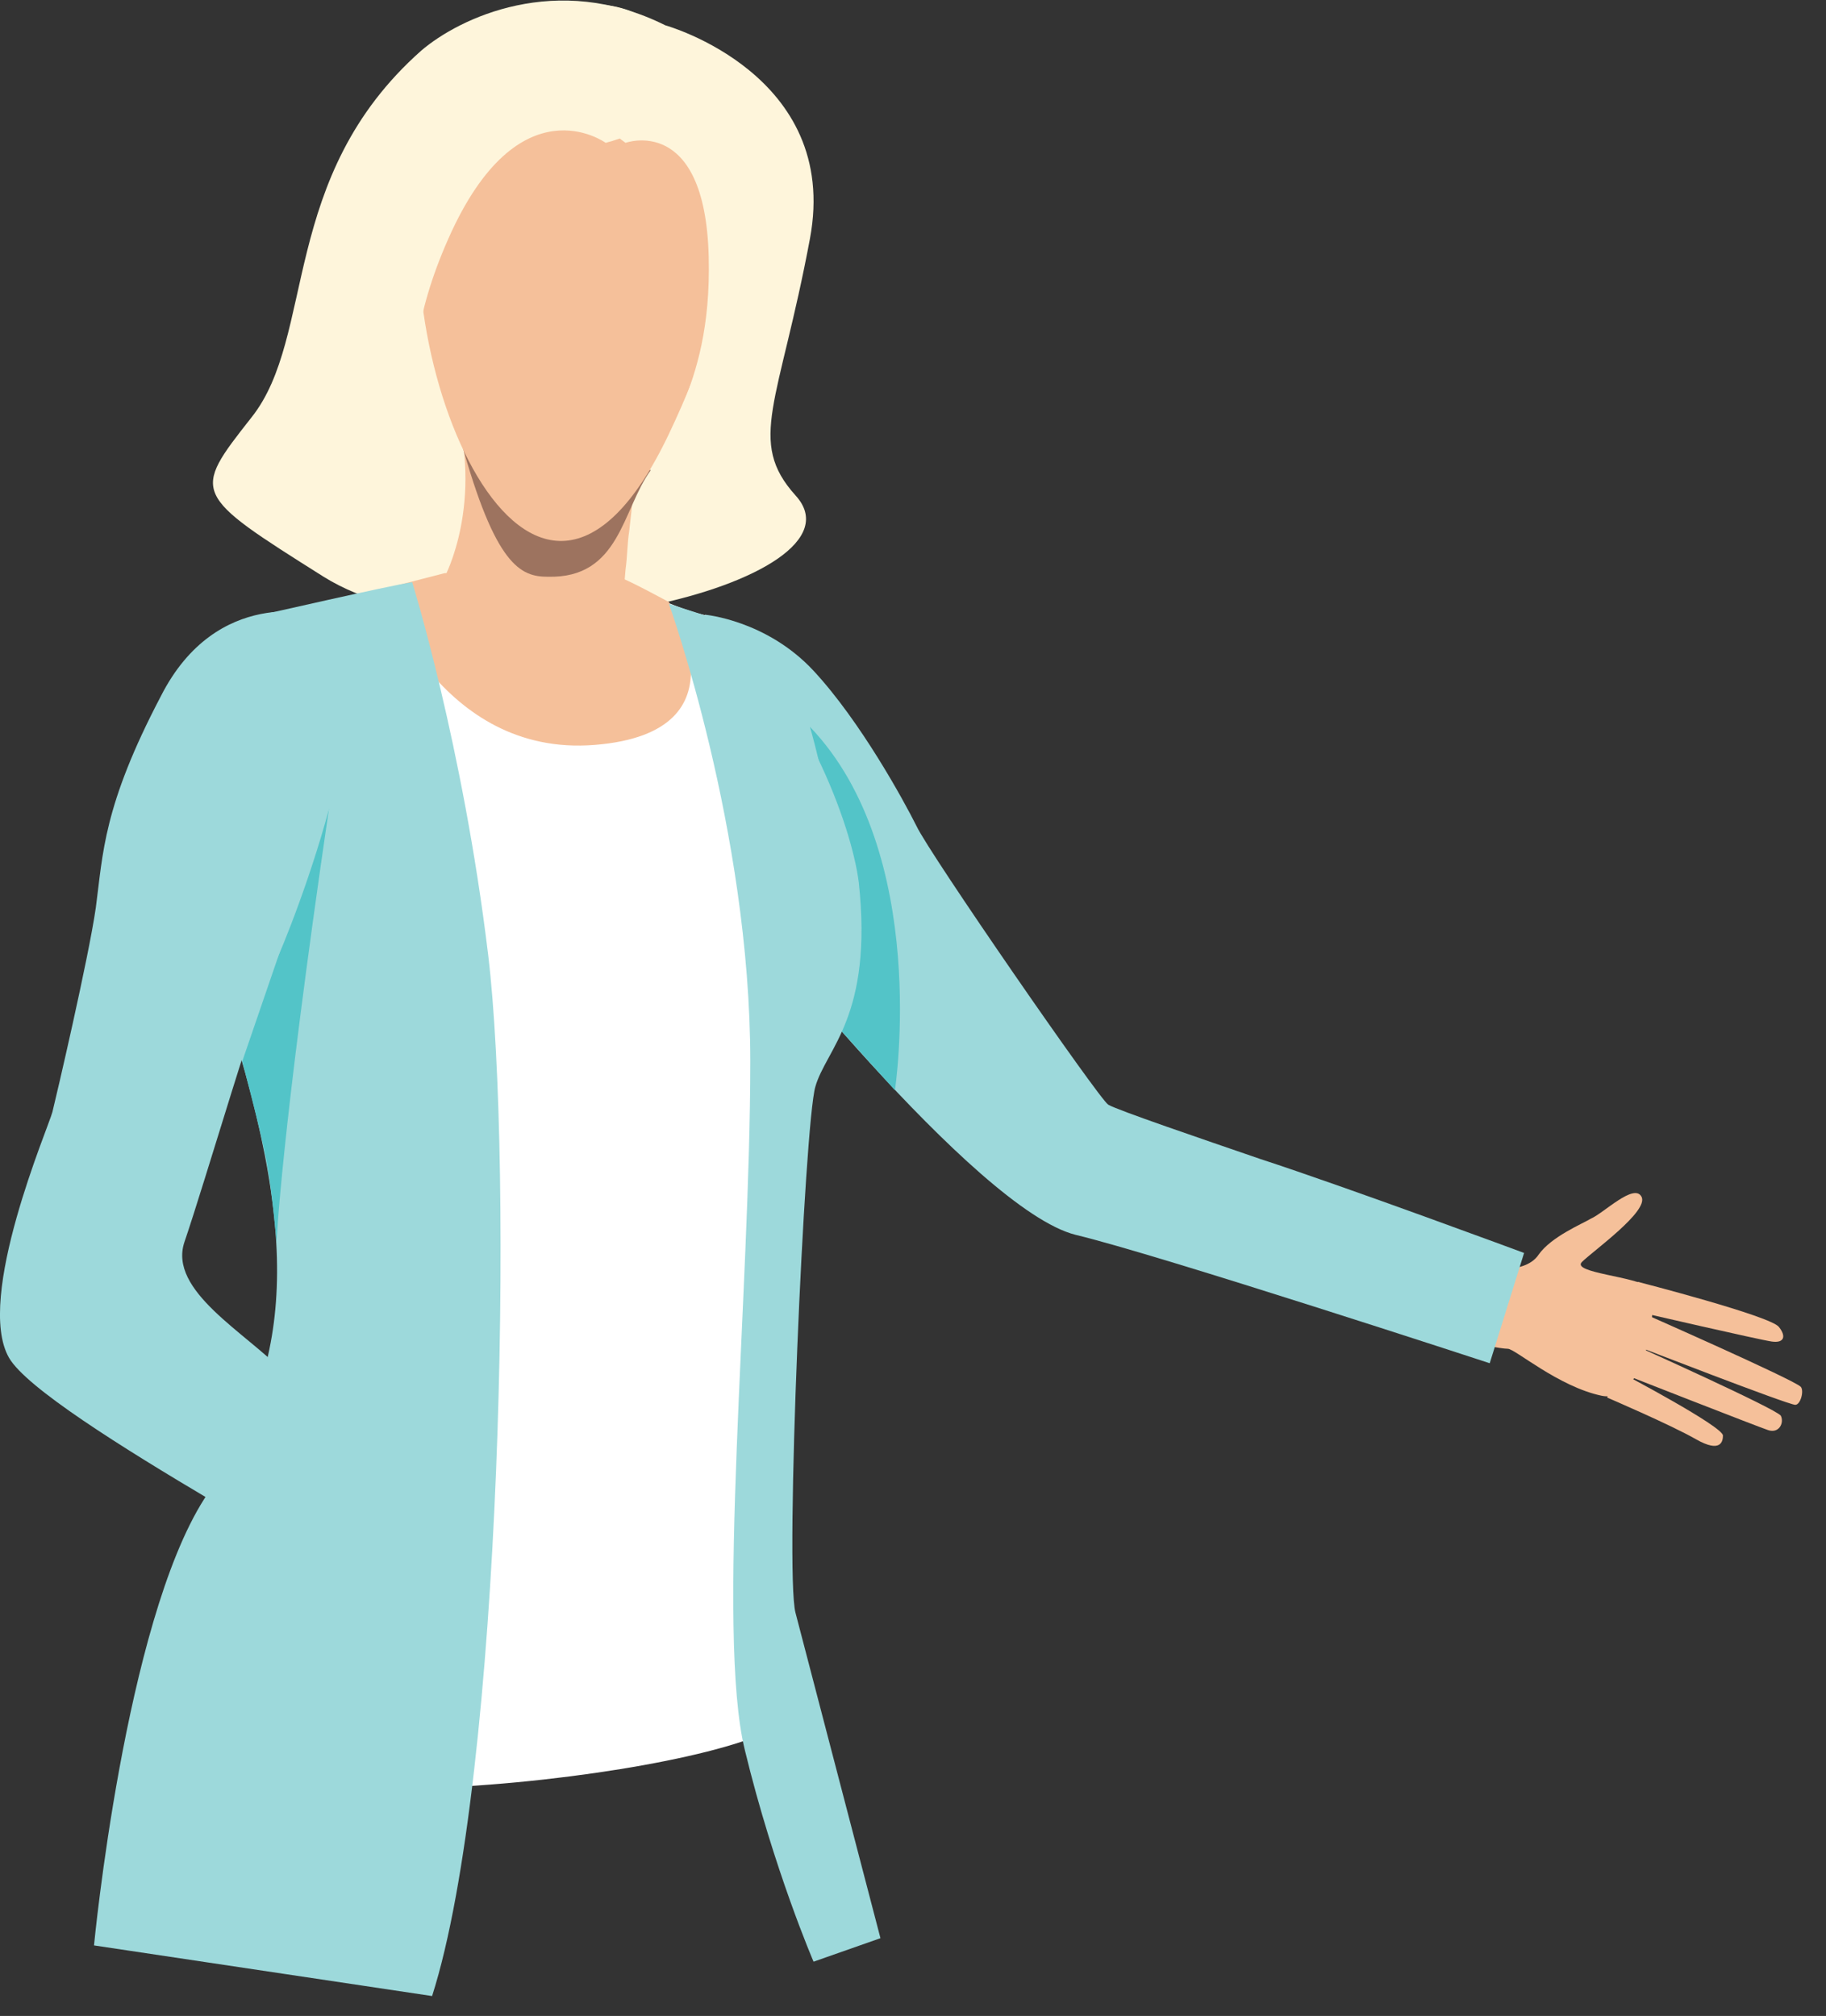 <?xml version="1.0" encoding="utf-8"?>
<!-- Generator: Adobe Illustrator 20.1.0, SVG Export Plug-In . SVG Version: 6.00 Build 0)  -->
<svg version="1.1" id="Layer_1" xmlns="http://www.w3.org/2000/svg" xmlns:xlink="http://www.w3.org/1999/xlink" x="0px" y="0px"
	 width="101px" height="111.5px" viewBox="0 0 101 111.5" style="enable-background:new 0 0 101 111.5;" xml:space="preserve">
<rect x="0" y="0" width="101" height="111.5" fill="#333333" stroke="none"/>
<style type="text/css">
	.st0{fill:#FEF5DB;}
	.st1{fill:#F5C09A;}
	.st2{fill:#9DD9DB;}
	.st3{fill:#FFFFFF;}
	.st4{fill:#53C4C8;}
	.st5{fill:#9D735F;}
</style>
<g>
	<g>
		<g>
			<g>
				<g>
					<g>
						<path class="st0" d="M36.8,1.4c0,0,9.7,2.7,8,11.8c-1.7,9.1-3.5,11.2-0.8,14.2c4.4,4.8-17.3,10-26.1,4.5
							c-7.3-4.6-7.3-4.6-4-8.8c3.6-4.5,1.5-13.3,9.4-20.3C25.4,1,30.8-1.6,36.8,1.4z"/>
					</g>
				</g>
			</g>
		</g>
	</g>
	<g>
		<g>
			<g>
				<g>
					<path class="st1" d="M81.8,70.1c0,0,2.5,0.5,3.3-0.7c0.7-1,2.4-1.7,2.9-2c0.7-0.3,2.4-2,2.8-1.2c0.4,0.8-2.7,3-3.3,3.6
						c-0.6,0.6,3,0.8,3.7,1.4c0.6,0.6-0.1,6.5-2.6,6c-2.4-0.5-4.8-2.6-5.2-2.6c-0.4,0-1.8-0.3-1.8-0.3L81.8,70.1z"/>
				</g>
			</g>
		</g>
	</g>
	<g>
		<g>
			<g>
				<g>
					<path class="st1" d="M90.6,70.9c0,0,7.4,1.9,7.8,2.5c0.4,0.5,0.3,0.9-0.4,0.8c-0.7-0.1-7.2-1.6-7.2-1.6s8.4,3.7,8.8,4.1
						c0.2,0.2,0,1-0.3,1c-0.4,0-8.9-3.3-8.9-3.3s7.8,3.5,8.1,3.9c0.2,0.4-0.1,1-0.7,0.8c-0.6-0.2-8-3.1-8-3.1s5.5,2.9,5.5,3.4
						c0,0.3-0.1,1-1.5,0.2c-1.4-0.8-4.9-2.3-4.9-2.3L90.6,70.9z"/>
				</g>
			</g>
		</g>
	</g>
	<g>
		<g>
			<path class="st2" d="M39,34c0,0,3.4,0.3,6,3.1c2.6,2.8,5,7.2,5.7,8.6c0.7,1.5,10.1,15.1,10.6,15.4c0.5,0.3,5.2,1.9,8.4,3
				c4.9,1.6,14.6,5.2,14.6,5.2l-1.9,6.1c0,0-18.3-6-22.9-7.1c-5.6-1.4-18.5-17.9-18.5-17.9S31.3,39,39,34z"/>
		</g>
	</g>
	<g>
		<g>
			<path class="st3" d="M33,31.6c0,0,4.4,2.1,5.9,2.4c1.5,0.3,6.8,9,7.8,11.8c1,2.8,0.7,6.1-1.5,11c-2.1,5-0.1,6.6-1.1,11.6
				c-1,5-0.7,23.5-0.5,26.3c0.2,2.8-28.7,6.9-34.4,1.9c0,0,3.9-16.7,8.4-21.5c1-1,0.9-7.9,0.2-9.6C17.4,63.8,9.8,51,9.8,51
				s-0.6-13,2.8-15.6c2.9-2.2,10.7-3,12.1-3.5C26.1,31.4,30.2,31.2,33,31.6z"/>
		</g>
	</g>
	<g>
		<g>
			<path class="st1" d="M35.1,26.5c0,0-0.1,1.2-0.3,2.9c-0.1,0.6-0.1,1.4-0.2,2.1c-0.2,2.2-0.3,4.6-0.2,5.8c0,0-4.6,4.6-9.8-5.4
				c0,0,2.2-4.1,0.5-9.7C23.5,16.6,35.1,26.5,35.1,26.5z"/>
		</g>
	</g>
	<g>
		<path class="st4" d="M49.5,60.3c0,0,2-13.1-4.7-20.1c0,0,3.1,10.5,1,16L49.5,60.3z"/>
	</g>
	<g>
		<path class="st1" d="M21.1,32.6c0,0,3.2,9.3,11.8,8.6c8.7-0.7,4.1-7.9,4.1-7.9s-2.2-1.2-2.8-1.4c-0.6-0.1-9.6-0.2-9.6-0.2
			L21.1,32.6z"/>
	</g>
	<g>
		<path class="st2" d="M37,33.4c0,0,4.5,12.5,4.5,25.3c0,12.8-1.9,31.6-0.3,38.1c1.6,6.6,3.8,11.7,3.8,11.7l3.7-1.3
			c0,0-4.1-15.7-4.7-18c-0.6-2.3,0.5-27.1,1.1-29.1c0.6-2.1,3.2-3.9,2.4-11.3c-0.4-3.2-3.1-10.5-8-14.6L37,33.4z"/>
	</g>
	<g>
		<path class="st2" d="M22.8,32.2c0,0,2.8,9,4.2,20.6c1.4,11.6,0.8,45.4-3.1,57.6l-18.7-2.8c0,0,1.7-17.8,6.1-24.7
			c4.4-6.9,5.8-13,1.1-27.4C7.7,41.1,14.5,34,14.5,34S21.5,32.4,22.8,32.2z"/>
	</g>
	<path class="st4" d="M18.2,44.7L18.1,45l-4.7,13.7c0,0,1.3,4.9,1.4,5.9c0.2,0.9,0.5,4.1,0.5,4.1S15.5,63.1,18.2,44.7z"/>
	<g>
		<g>
			<path class="st2" d="M17.6,34c0,0-5.6-1.6-8.7,4.5c-3.2,6.1-3.2,8.7-3.6,11.7c-0.4,2.8-2.2,10.5-2.4,11.3
				c-0.2,0.8-4.3,10.3-2.4,13.6c1.9,3.3,21.1,13.2,21,13.9c-0.1,0.7,3.3-7.4,3.3-7.4s-7.8-4.3-9.1-5.7c-2.1-2.2-6.4-4.5-5.5-7.2
				c1.1-3.2,4.2-13.8,5-15.4C15.9,51.9,22.3,36,17.6,34z"/>
		</g>
	</g>
	<g>
		<path class="st5" d="M36,26c-1.6,2.2-1.7,6-5.7,5.9c-1.5,0-2.9-0.6-4.8-7.5C25.6,24.8,31.9,25.7,36,26z"/>
	</g>
	<g>
		<g>
			<g>
				<g>
					<g>
						<path class="st1" d="M37.6,3c0,0,7.1,4.8-0.6,21c-7.7,16.2-16.1-4.9-13.3-15C26.5-1.1,37.6,3,37.6,3z"/>
					</g>
				</g>
			</g>
		</g>
	</g>
	<g>
		<g>
			<g>
				<g>
					<g>
						<path class="st0" d="M33.5,7.9c0,0-4.8-3.5-8.7,5.3s-0.2,12.1-2.9,15c0,0-4.5-17.7,4.6-25.2C35.5-4.6,42,5.7,33.5,7.9z"/>
					</g>
				</g>
			</g>
		</g>
	</g>
	<g>
		<g>
			<g>
				<g>
					<g>
						<path class="st0" d="M34.6,7.9c0,0,4.4-1.6,4.6,6.3s-3.2,9.6-2.2,12.5c0,0,8.1-12.8,3.9-21C36.7-2.4,29.2,4.1,34.6,7.9z"/>
					</g>
				</g>
			</g>
		</g>
	</g>
</g>
</svg>
